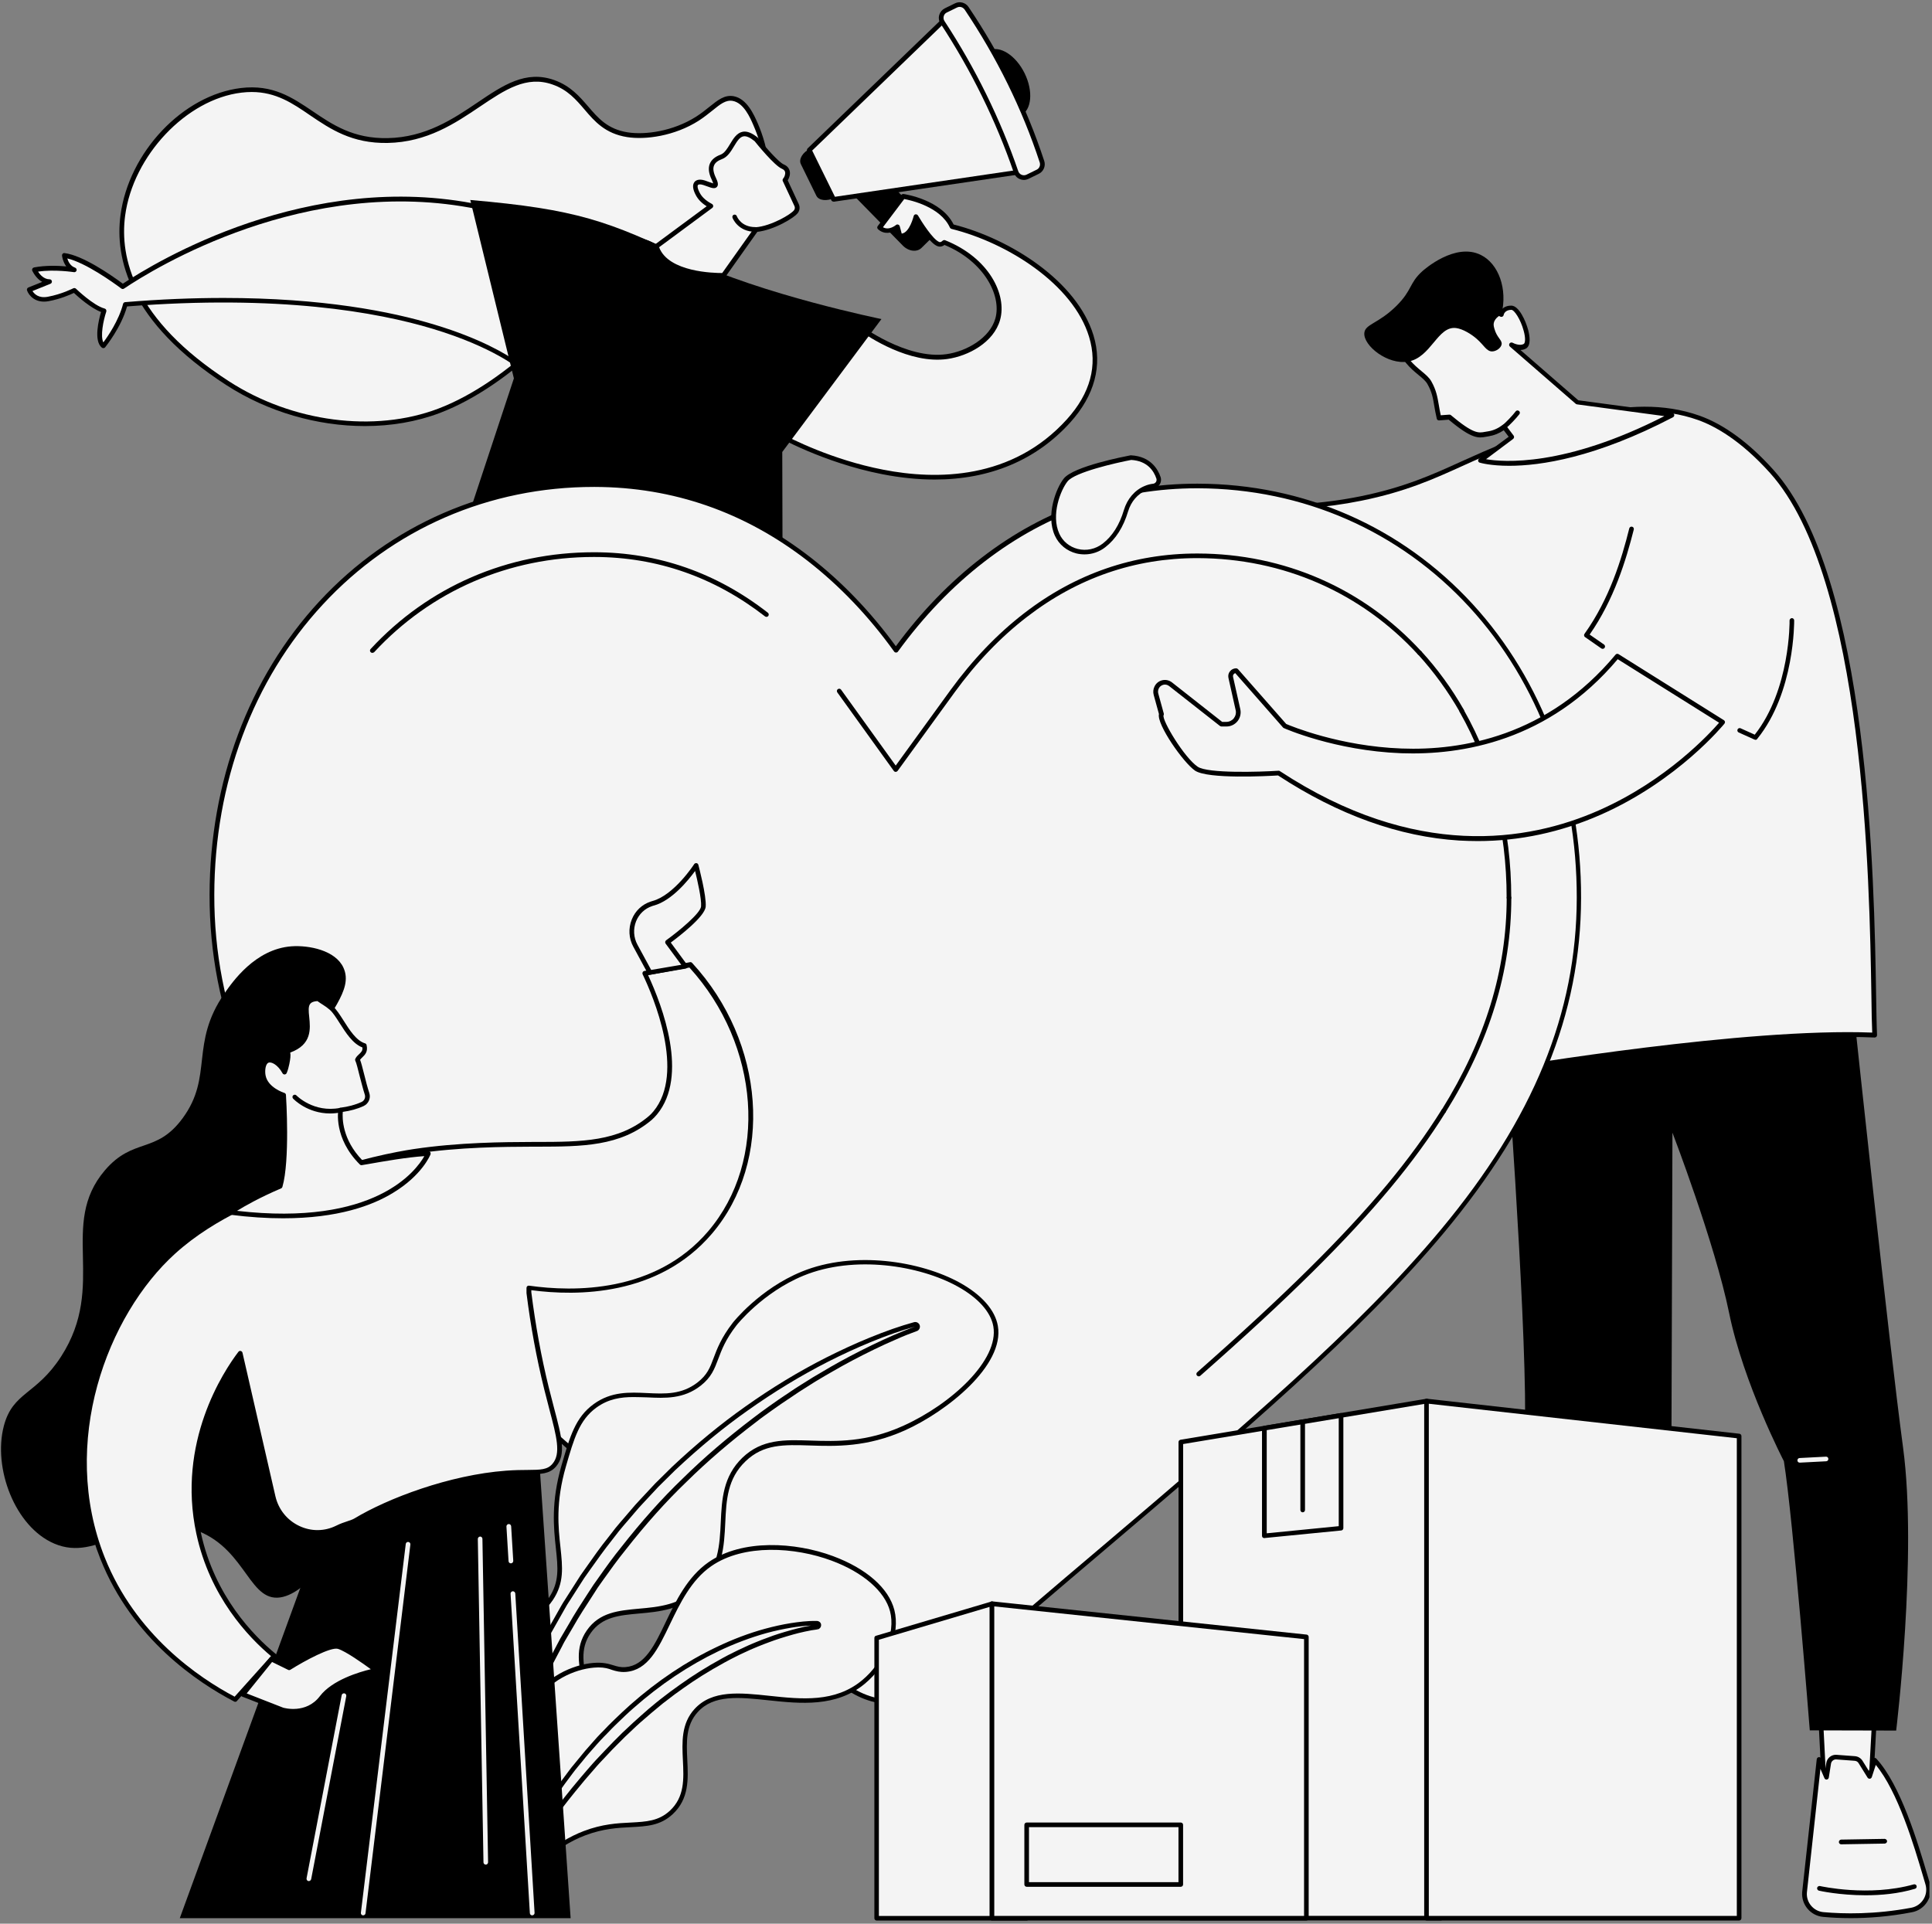 <svg xmlns="http://www.w3.org/2000/svg" width="482" height="480" viewBox="0 0 482 480" fill="none"><rect x="0" y="0" width="482" height="480" fill="#808080" stroke="none"/><g clip-path="url(#clip0_6630_3756)"><path d="M164.276 61.828C162.497 61.095 161.215 60.049 158.992 60.18C153.892 60.468 150.466 66.666 149.472 68.393C144.005 77.73 126.926 95.934 109.533 102.525C92.035 109.169 71.503 105.115 56.83 95.646C51.05 91.906 27.615 76.788 30.649 53.772C32.715 38.131 46.316 24.217 60.204 22.543C75.583 20.686 79.245 35.359 96.717 35.045C116.412 34.679 124.677 15.768 138.094 20.529C146.621 23.537 146.856 32.089 156.56 33.633C161.32 34.391 168.382 33.24 174.005 29.631C178.086 27.041 179.969 24.086 182.924 24.609C185.958 25.158 187.58 28.924 188.495 31.017C189.489 33.319 194.825 45.559 187.109 55.106C181.172 62.456 170.579 64.443 164.276 61.828Z" fill="#F4F4F4"></path><path d="M91.03 106.313C79.208 106.313 66.863 102.809 56.505 96.113C32.103 80.368 28.65 64.361 30.062 53.689C32.155 37.944 45.625 23.715 60.115 21.963C68.04 21.021 72.879 24.291 78.031 27.769C83.001 31.143 88.179 34.622 96.68 34.465C106.2 34.282 113.053 29.679 119.095 25.599C125.555 21.231 131.152 17.464 138.267 19.975C142.295 21.414 144.544 24.029 146.715 26.54C149.226 29.47 151.58 32.242 156.628 33.027C160.969 33.707 167.927 32.765 173.681 29.103C174.989 28.266 176.087 27.377 177.029 26.619C179.121 24.945 180.769 23.611 183.018 24.003C186.34 24.605 188.092 28.606 189.034 30.751C191.44 36.296 194.474 46.889 187.569 55.442C181.344 63.131 170.516 65.014 164.056 62.32C163.585 62.137 163.166 61.902 162.748 61.719C161.571 61.144 160.551 60.62 159.034 60.725C154.431 60.986 151.161 66.584 150.089 68.441L149.958 68.65C144.936 77.229 127.961 96.113 109.731 103.044C103.925 105.241 97.569 106.313 91.03 106.313ZM62.783 22.957C61.972 22.957 61.135 23.009 60.246 23.114C46.488 24.762 33.201 38.833 31.213 53.846C29.853 64.177 33.227 79.714 57.133 95.145C72.905 105.346 93.384 108.014 109.313 101.972C127.281 95.145 143.995 76.523 148.964 68.075L149.095 67.865C150.246 65.904 153.75 59.888 158.955 59.574C160.76 59.469 162.016 60.097 163.245 60.699C163.637 60.908 164.056 61.091 164.5 61.274C170.594 63.811 180.952 61.771 186.654 54.735C193.193 46.654 190.289 36.558 187.962 31.248C187.125 29.286 185.529 25.677 182.809 25.18C181.083 24.866 179.696 25.991 177.761 27.56C176.767 28.345 175.642 29.26 174.308 30.123C168.319 33.942 161.022 34.936 156.444 34.204C150.978 33.34 148.336 30.28 145.825 27.325C143.759 24.919 141.641 22.408 137.874 21.1C131.335 18.772 125.974 22.408 119.749 26.593C113.576 30.751 106.566 35.485 96.68 35.668C87.813 35.825 82.478 32.242 77.351 28.763C73.009 25.782 68.851 22.957 62.783 22.957Z" fill="black"></path><path d="M205.769 41.392L225.228 61.27C226.667 62.735 228.759 62.997 229.91 61.846L231.819 59.963C232.97 58.838 232.761 56.719 231.348 55.281L211.889 35.403L205.769 41.392Z" fill="black"></path><path d="M255.622 18.278C257.819 22.75 257.401 27.485 254.655 28.818C251.908 30.152 247.907 27.615 245.709 23.143C243.512 18.67 243.957 13.936 246.677 12.602C249.424 11.242 253.425 13.805 255.622 18.278Z" fill="black"></path><path d="M199.798 40.949L203.669 48.848C204.271 50.051 206.311 50.287 208.22 49.345L202.178 37.052C200.269 37.968 199.197 39.72 199.798 40.949Z" fill="black"></path><path d="M244.394 14.901C242.459 21.492 238.954 27.612 233.984 32.686C226.426 40.402 216.303 44.796 205.789 45.319L207.96 49.74L254.359 42.913L257.419 41.396L244.394 14.901Z" fill="#F4F4F4"></path><path d="M238.727 3.382L235.667 4.873L201.927 37.436L207.942 49.729L254.342 42.903L257.402 41.412L238.727 3.382Z" fill="#F4F4F4"></path><path d="M207.935 50.304C207.725 50.304 207.516 50.174 207.412 49.991L201.37 37.698C201.265 37.462 201.317 37.201 201.501 37.018L235.241 4.481C235.293 4.428 235.345 4.402 235.398 4.376L238.458 2.859C238.589 2.781 238.745 2.781 238.902 2.833C239.059 2.885 239.164 2.99 239.242 3.121L257.917 41.15C258.048 41.438 257.943 41.778 257.656 41.935L254.596 43.452C254.543 43.478 254.491 43.504 254.412 43.504L208.013 50.331C208.013 50.304 207.987 50.304 207.935 50.304ZM202.625 37.567L208.301 49.101L254.177 42.353L256.636 41.15L238.458 4.167L235.999 5.37L202.625 37.567Z" fill="black"></path><path d="M258.903 42.827L256.34 44.082C255.242 44.631 253.908 44.082 253.515 42.905C249.017 29.854 242.923 17.404 235.155 5.556C234.474 4.536 234.867 3.149 235.965 2.6L238.529 1.345C239.444 0.9 240.569 1.188 241.118 2.025C249.252 14.082 255.529 26.872 259.95 40.342C260.264 41.336 259.819 42.382 258.903 42.827Z" fill="#F4F4F4"></path><path d="M255.426 44.898C255.086 44.898 254.746 44.82 254.432 44.689C253.726 44.401 253.203 43.826 252.941 43.12C248.469 30.12 242.322 17.592 234.659 5.901C234.24 5.273 234.11 4.488 234.319 3.756C234.528 3.024 235.025 2.422 235.705 2.082L238.268 0.827C239.445 0.251 240.884 0.644 241.616 1.716C249.75 13.774 256.106 26.72 260.526 40.19C260.919 41.42 260.343 42.78 259.192 43.355L256.629 44.611C256.237 44.794 255.818 44.898 255.426 44.898ZM239.419 1.716C239.21 1.716 238.974 1.768 238.765 1.873L236.202 3.128C235.81 3.311 235.548 3.651 235.444 4.044C235.339 4.462 235.391 4.881 235.627 5.247C243.342 17.017 249.541 29.624 254.04 42.727C254.171 43.12 254.485 43.46 254.877 43.617C255.269 43.773 255.688 43.773 256.08 43.59L258.643 42.335C259.297 42.021 259.611 41.263 259.402 40.556C255.034 27.217 248.704 14.375 240.648 2.37C240.335 1.951 239.89 1.716 239.419 1.716Z" fill="black"></path><path d="M237.523 56.543C234.672 50.345 225.334 49.011 225.334 49.011L219.449 56.779C221.489 58.636 223.896 56.543 223.896 56.543L224.523 58.819C227.348 59.133 228.499 54.006 228.499 54.006C228.499 54.006 231.978 59.97 234.018 60.859C234.567 61.094 235.09 60.885 235.535 60.467C245.631 64.495 250.705 73.257 248.9 79.665C247.383 85.053 241.132 88.296 236.241 88.976C225.857 90.441 214.166 81.522 214.166 81.522L193.922 108.278C193.922 108.278 239.824 134.669 266.633 105.035C285.387 84.242 260.147 62.141 237.523 56.543Z" fill="#F4F4F4"></path><path d="M233.176 119.653C229.017 119.653 224.649 119.208 220.098 118.319C205.347 115.442 193.734 108.825 193.629 108.773C193.472 108.694 193.394 108.537 193.341 108.38C193.315 108.223 193.341 108.04 193.446 107.909L213.664 81.153C213.769 81.022 213.899 80.943 214.056 80.917C214.213 80.891 214.37 80.943 214.475 81.022C214.579 81.1 226.114 89.784 236.131 88.371C241.127 87.665 246.933 84.37 248.32 79.479C249.941 73.777 245.521 65.198 235.634 61.118C234.902 61.667 234.222 61.589 233.777 61.379C232.13 60.673 229.828 57.247 228.651 55.416C228.049 57.064 226.742 59.653 224.414 59.392C224.178 59.365 223.969 59.208 223.917 58.973L223.525 57.482C222.374 58.136 220.569 58.581 219.052 57.194C218.817 56.985 218.79 56.645 218.974 56.41L224.858 48.642C224.989 48.485 225.199 48.38 225.408 48.406C225.8 48.459 234.85 49.819 237.91 56.017C252.217 59.653 268.721 70.246 272.801 83.663C275.103 91.17 273.089 98.677 267.021 105.398C258.494 114.84 246.933 119.653 233.176 119.653ZM194.754 108.092C197.265 109.453 207.622 114.736 220.334 117.194C233.699 119.81 252.505 119.732 266.158 104.64C272.016 98.153 273.9 91.222 271.702 84.03C267.727 70.952 251.406 60.595 237.387 57.116C237.204 57.064 237.073 56.959 236.995 56.802C234.614 51.597 227.239 49.976 225.591 49.662L220.281 56.697C221.798 57.587 223.446 56.201 223.525 56.148C223.682 56.017 223.891 55.965 224.074 56.044C224.257 56.096 224.414 56.253 224.466 56.436L224.963 58.293C226.951 58.032 227.919 53.977 227.945 53.925C227.997 53.69 228.18 53.507 228.416 53.48C228.651 53.454 228.886 53.559 229.017 53.768C229.959 55.39 232.731 59.705 234.274 60.359C234.405 60.412 234.667 60.542 235.164 60.072C235.321 59.915 235.582 59.862 235.791 59.941C246.672 64.282 251.301 73.463 249.497 79.845C247.901 85.468 241.572 88.842 236.341 89.575C226.899 90.909 216.62 84.03 214.292 82.356L194.754 108.092Z" fill="black"></path><path d="M129.864 91.626L119.69 51.687C76.638 42.715 38.661 66.15 30.631 71.538C27.963 69.55 20.64 64.372 16.037 63.77C16.037 63.77 16.377 66.621 18.547 67.353C18.547 67.353 13.055 66.464 8.582 67.353C8.582 67.353 9.89 70.309 12.375 70.283L7.301 72.323C7.301 72.323 8.295 75.305 12.009 74.625C15.697 73.945 18.547 72.428 18.547 72.428C18.547 72.428 22.994 76.743 25.923 77.502C25.923 77.502 23.569 84.59 25.766 86.316C25.766 86.316 29.899 81.268 31.233 75.932C105.226 69.969 129.864 91.626 129.864 91.626Z" fill="#F4F4F4"></path><path d="M129.855 92.208C129.724 92.208 129.593 92.156 129.463 92.051C129.41 91.999 123.159 86.637 108.015 82.06C94.075 77.849 69.515 73.481 31.695 76.463C30.23 81.72 26.385 86.454 26.228 86.663C26.019 86.898 25.679 86.951 25.417 86.742C23.299 85.068 24.659 79.706 25.208 77.849C22.645 76.881 19.428 74.03 18.434 73.089C17.518 73.533 15.086 74.606 12.104 75.155C8.783 75.756 7.161 73.664 6.742 72.461C6.638 72.173 6.795 71.859 7.082 71.728L10.535 70.342C8.913 69.453 8.103 67.648 8.05 67.544C7.972 67.387 7.998 67.204 8.076 67.047C8.155 66.89 8.312 66.785 8.469 66.733C11.293 66.184 14.458 66.288 16.524 66.471C15.661 65.294 15.478 63.882 15.478 63.777C15.452 63.594 15.531 63.411 15.635 63.306C15.766 63.176 15.949 63.123 16.106 63.15C20.631 63.725 27.536 68.485 30.648 70.787C38.756 65.399 76.917 42.147 119.785 51.092C119.994 51.144 120.178 51.301 120.23 51.511L130.404 91.45C130.457 91.685 130.352 91.946 130.143 92.077C130.064 92.182 129.96 92.208 129.855 92.208ZM55.757 74.344C80.474 74.344 97.606 77.718 108.434 81.014C119.942 84.492 126.272 88.363 128.861 90.168L119.184 52.191C76.289 43.429 38.155 67.151 30.936 72.016C30.727 72.147 30.465 72.147 30.256 71.99C28.19 70.447 21.363 65.556 16.786 64.484C17.021 65.268 17.571 66.393 18.722 66.785C19.009 66.89 19.166 67.177 19.114 67.465C19.035 67.753 18.748 67.962 18.46 67.91C18.408 67.91 13.648 67.151 9.489 67.779C9.986 68.538 10.98 69.688 12.366 69.688C12.654 69.688 12.889 69.871 12.941 70.159C12.994 70.447 12.837 70.708 12.575 70.813L8.103 72.618C8.547 73.324 9.62 74.475 11.895 74.056C15.452 73.402 18.251 71.938 18.277 71.938C18.486 71.833 18.774 71.859 18.957 72.042C19.009 72.095 23.325 76.253 26.097 76.986C26.254 77.038 26.385 77.117 26.463 77.273C26.542 77.404 26.568 77.587 26.516 77.744C25.757 80.046 24.999 83.865 25.784 85.434C26.856 83.995 29.654 79.967 30.701 75.835C30.753 75.6 30.962 75.416 31.224 75.39C40.09 74.658 48.277 74.344 55.757 74.344Z" fill="black"></path><path d="M117.324 49.899L128.205 94.415L106.731 159.358L195.293 163.779L195.162 112.776L219.905 79.611C219.905 79.611 190.036 73.517 171.675 64.677C151.745 55.104 143.846 52.201 117.324 49.899Z" fill="black"></path><path d="M198.726 51.151L195.823 44.926C196.477 44.167 197.105 42.336 195.3 41.552C193.495 40.793 188.709 34.778 188.709 34.778C183.295 30.279 183.242 37.916 179.973 39.119C177.698 39.956 176.678 41.578 178.09 44.481C179.502 47.384 177.541 46.129 175.684 45.553C173.827 44.978 172.754 45.841 174.167 48.483C174.899 49.843 176.259 50.785 177.384 51.386L163.757 61.456C166.111 69.172 180.496 68.675 180.496 68.675L188.604 57.219C192.449 56.957 197.811 53.871 198.622 52.642C198.909 52.223 198.936 51.648 198.726 51.151Z" fill="#F4F4F4"></path><path d="M179.89 69.302C177.066 69.302 165.374 68.858 163.177 61.639C163.099 61.403 163.177 61.142 163.387 61.011L176.307 51.464C175.078 50.706 174.189 49.79 173.639 48.77C172.802 47.253 172.698 46.102 173.273 45.396C173.561 45.056 174.267 44.533 175.836 45.03C176.176 45.135 176.543 45.266 176.856 45.396C177.197 45.527 177.641 45.684 177.929 45.763C177.877 45.579 177.772 45.292 177.537 44.769C176.804 43.252 176.647 41.918 177.092 40.845C177.51 39.852 178.4 39.093 179.76 38.596C180.754 38.23 181.46 37.053 182.14 35.928C182.977 34.542 183.84 33.13 185.331 32.868C186.403 32.685 187.632 33.182 189.071 34.359C189.097 34.385 189.123 34.411 189.149 34.437C191.033 36.791 194.302 40.505 195.531 41.028C196.551 41.447 196.891 42.153 197.022 42.676C197.205 43.513 196.918 44.376 196.525 45.004L199.272 50.915C199.585 51.595 199.533 52.38 199.141 53.008C198.278 54.368 192.968 57.428 188.94 57.846L180.989 69.067C180.884 69.224 180.727 69.302 180.544 69.302C180.44 69.276 180.231 69.302 179.89 69.302ZM164.433 61.691C166.787 67.942 178.217 68.125 180.178 68.125L188.129 56.931C188.234 56.8 188.391 56.695 188.574 56.695C192.288 56.434 197.467 53.452 198.147 52.38C198.33 52.092 198.356 51.726 198.199 51.412L195.296 45.187C195.191 44.978 195.244 44.742 195.374 44.559C195.714 44.193 195.976 43.487 195.871 42.938C195.793 42.572 195.531 42.31 195.061 42.101C193.204 41.316 188.914 36.033 188.26 35.222C187.135 34.307 186.194 33.888 185.488 34.019C184.52 34.176 183.84 35.327 183.108 36.53C182.323 37.837 181.486 39.198 180.126 39.694C179.08 40.087 178.4 40.61 178.138 41.29C177.824 42.048 177.981 43.042 178.557 44.272C179.08 45.344 179.315 46.155 178.844 46.652C178.321 47.201 177.484 46.887 176.412 46.495C176.098 46.39 175.758 46.26 175.444 46.155C174.686 45.919 174.241 45.998 174.136 46.155C173.953 46.364 173.979 47.044 174.633 48.221C175.313 49.477 176.621 50.366 177.615 50.889C177.798 50.994 177.903 51.151 177.929 51.36C177.955 51.569 177.85 51.752 177.693 51.883L164.433 61.691Z" fill="black"></path><path d="M188.471 57.844C184.051 57.844 182.743 54.365 182.743 54.313C182.639 53.999 182.796 53.685 183.083 53.58C183.397 53.476 183.711 53.633 183.816 53.92C183.868 54.051 184.862 56.667 188.445 56.667C188.498 56.667 188.524 56.667 188.576 56.667C188.89 56.667 189.151 56.928 189.151 57.242C189.151 57.556 188.89 57.818 188.576 57.844C188.55 57.844 188.498 57.844 188.471 57.844Z" fill="black"></path><path d="M467.639 428.667L466.724 445.878L455.215 447.813L454.195 427.517L467.639 428.667Z" fill="#F4F4F4"></path><path d="M455.2 448.392C455.069 448.392 454.938 448.339 454.834 448.261C454.703 448.156 454.625 447.999 454.625 447.843L453.604 427.546C453.604 427.389 453.657 427.206 453.788 427.101C453.918 426.997 454.075 426.918 454.232 426.945L467.702 428.095C468.016 428.122 468.251 428.383 468.225 428.697L467.284 445.907C467.258 446.169 467.074 446.404 466.813 446.456L455.305 448.392C455.252 448.392 455.226 448.392 455.2 448.392ZM454.781 428.174L455.749 447.162L466.159 445.41L467.048 429.22L454.781 428.174Z" fill="black"></path><path d="M454.9 477.716C459.765 478.16 467.69 478.343 476.923 476.591C479.957 476.015 481.814 472.955 480.924 470.026C478.466 461.813 474.15 446.225 467.716 439.241L466.408 443.269L464.133 439.634C463.819 439.137 463.296 438.823 462.72 438.771L458.143 438.43C457.176 438.352 456.339 439.032 456.182 439.974L455.632 443.452L453.828 439.032L450.218 472.145C449.983 474.969 452.075 477.454 454.9 477.716Z" fill="#F4F4F4"></path><path d="M461.747 478.608C459.079 478.608 456.725 478.477 454.816 478.294C451.703 478.006 449.349 475.234 449.611 472.095L453.246 438.957C453.272 438.695 453.482 438.486 453.743 438.434C454.005 438.407 454.266 438.538 454.371 438.8L455.391 441.311L455.626 439.898C455.809 438.669 456.934 437.754 458.19 437.858L462.767 438.198C463.525 438.251 464.231 438.669 464.65 439.323L466.245 441.886L467.161 439.035C467.213 438.826 467.396 438.695 467.579 438.643C467.789 438.591 467.998 438.669 468.129 438.826C474.197 445.443 478.408 459.619 480.918 468.067L481.442 469.846C481.912 471.415 481.703 473.089 480.84 474.476C480.003 475.862 478.591 476.856 476.969 477.143C471.32 478.242 466.088 478.608 461.747 478.608ZM454.162 441.363L450.788 472.2C450.578 474.685 452.435 476.908 454.946 477.117C459.916 477.562 467.736 477.719 476.812 476.019C478.094 475.783 479.218 474.999 479.898 473.874C480.578 472.775 480.735 471.415 480.369 470.186L479.846 468.407C477.466 460.352 473.517 447.091 467.972 440.369L466.978 443.429C466.899 443.639 466.716 443.795 466.507 443.822C466.272 443.848 466.062 443.743 465.932 443.56L463.682 439.925C463.473 439.584 463.107 439.375 462.714 439.349L458.137 439.009C457.483 438.957 456.908 439.428 456.803 440.055L456.254 443.534C456.202 443.795 456.019 443.979 455.757 444.031C455.496 444.057 455.26 443.926 455.156 443.665L454.162 441.363Z" fill="black"></path><path d="M465.427 472.902C458.862 472.902 453.866 471.778 453.787 471.752C453.474 471.673 453.291 471.359 453.343 471.045C453.421 470.732 453.735 470.548 454.049 470.601C454.18 470.627 466.237 473.347 477.458 470.182C477.772 470.104 478.086 470.287 478.164 470.575C478.243 470.888 478.06 471.202 477.772 471.281C473.561 472.536 469.219 472.902 465.427 472.902Z" fill="black"></path><path d="M459.339 460.189C459.025 460.189 458.764 459.928 458.764 459.614C458.764 459.3 459.025 459.038 459.339 459.012L470.194 458.829C470.507 458.855 470.769 459.091 470.795 459.405C470.795 459.718 470.534 459.98 470.22 460.006L459.339 460.189Z" fill="black"></path><path d="M412.961 422.294L412.49 447.377L398.575 448.057L396.666 423.131L412.961 422.294Z" fill="#F4F4F4"></path><path d="M398.587 448.662C398.273 448.662 398.038 448.427 398.012 448.113L396.103 423.161C396.103 423.004 396.155 422.847 396.233 422.742C396.338 422.638 396.495 422.559 396.652 422.533L412.973 421.722C413.13 421.696 413.287 421.775 413.417 421.879C413.522 421.984 413.6 422.141 413.6 422.298L413.13 447.354C413.13 447.668 412.894 447.904 412.58 447.93L398.666 448.636C398.587 448.662 398.587 448.662 398.587 448.662ZM397.306 423.684L399.137 447.459L411.953 446.805L412.397 422.899L397.306 423.684Z" fill="black"></path><path d="M416.828 461.289C416.985 463.643 415.468 465.814 413.193 466.468C405.268 468.744 387.456 473.792 382.356 474.812C375.739 476.146 367.421 474.498 363.707 470.784C359.993 467.044 370.952 457.157 376.183 453.495C383.977 448.055 391.222 437.698 394.44 437.096C397.657 436.494 404.195 445.596 404.195 445.596L413.899 440.941C413.899 440.915 416.044 449.31 416.828 461.289Z" fill="black"></path><path d="M377.545 475.837C371.869 475.837 366.194 474.085 363.29 471.182C362.584 470.475 362.296 469.586 362.375 468.488C362.819 463.597 371.634 455.933 375.845 453.004C379.69 450.31 383.351 446.491 386.568 443.091C389.89 439.612 392.532 436.84 394.31 436.5C397.501 435.898 402.942 442.908 404.354 444.843L413.613 440.397C413.77 440.319 413.953 440.319 414.11 440.397C414.267 440.475 414.398 440.606 414.424 440.789C414.45 440.868 416.595 449.368 417.379 461.269C417.562 463.884 415.836 466.317 413.325 467.023C405.766 469.194 387.588 474.346 382.436 475.393C380.893 475.706 379.219 475.837 377.545 475.837ZM394.781 437.625C394.703 437.625 394.624 437.625 394.546 437.651C393.107 437.912 390.335 440.815 387.405 443.902C384.136 447.328 380.422 451.225 376.499 453.972C372.157 457.006 363.892 464.407 363.526 468.618C363.473 469.351 363.656 469.926 364.101 470.397C367.606 473.902 375.583 475.602 382.227 474.268C387.327 473.248 405.479 468.095 413.038 465.924C415.025 465.349 416.385 463.44 416.255 461.347C415.601 451.487 414.031 444.006 413.508 441.757L404.459 446.099C404.197 446.23 403.909 446.151 403.726 445.916C401.372 442.62 396.978 437.625 394.781 437.625Z" fill="black"></path><path d="M376.995 471.276C372.706 471.276 368.965 470.466 366.35 468.347C366.088 468.138 366.062 467.772 366.271 467.536C366.481 467.301 366.847 467.249 367.082 467.458C377.963 476.351 412.566 460.291 412.906 460.134C413.194 460.004 413.534 460.134 413.691 460.422C413.821 460.71 413.691 461.05 413.403 461.207C412.278 461.677 391.59 471.276 376.995 471.276Z" fill="black"></path><path d="M393.484 455.299C393.353 455.299 393.223 455.247 393.118 455.168L385.716 449.126C385.454 448.917 385.428 448.551 385.638 448.316C385.847 448.08 386.213 448.028 386.448 448.237L393.85 454.279C394.112 454.488 394.138 454.854 393.929 455.09C393.798 455.247 393.641 455.299 393.484 455.299Z" fill="black"></path><path d="M462.912 256.517C462.912 256.517 471.177 334.381 474.787 361.242C478.396 388.077 473.061 431.809 473.061 431.809L451.509 431.756C451.509 431.756 447.376 379.132 445.048 364.59C445.048 364.59 434.979 345.209 431.395 327.659C427.812 310.109 417.245 282.619 417.245 282.619C417.245 282.619 416.827 422.445 416.67 433.456C416.67 433.456 399.852 435.052 393.627 431.547C393.627 431.547 380.367 381.225 380.497 353.5C380.628 325.749 375.476 257.092 375.476 257.092L462.912 256.517Z" fill="black"></path><path d="M448.999 364.955C448.685 364.955 448.424 364.719 448.424 364.405C448.398 364.091 448.659 363.804 448.973 363.804L455.538 363.464C455.878 363.438 456.139 363.699 456.139 364.013C456.166 364.327 455.904 364.615 455.59 364.615L449.025 364.955C449.025 364.955 449.025 364.955 448.999 364.955Z" fill="#F4F4F4"></path><path d="M404.219 407.879C403.905 407.879 403.67 407.643 403.644 407.33C402.781 394.801 387.166 371.942 387.009 371.732C386.826 371.471 386.904 371.105 387.166 370.922C387.427 370.738 387.794 370.817 387.977 371.078C388.631 372.02 403.931 394.409 404.821 407.251C404.847 407.565 404.611 407.853 404.271 407.879C404.245 407.879 404.245 407.879 404.219 407.879Z" fill="#F4F4F4"></path><path d="M325.254 126.269L331.74 168.798L354.914 171.178C354.914 171.178 370.79 191.893 371.915 267.56C371.915 267.56 434.112 256.758 467.721 258.222C466.858 242.451 469.395 148.03 442.037 117.56C433.275 107.804 426.03 104.979 423.833 104.194C406.073 97.891 386.091 106.418 370.162 113.244C360.982 117.167 353.371 121.535 339.535 124.334C333.597 125.563 328.628 126.06 325.254 126.269Z" fill="#F4F4F4"></path><path d="M371.909 268.163C371.778 268.163 371.647 268.111 371.543 268.033C371.412 267.928 371.334 267.771 371.334 267.588C370.287 196.76 356.164 174.031 354.594 171.729L331.682 169.375C331.421 169.349 331.211 169.14 331.159 168.878L324.673 126.376C324.647 126.219 324.699 126.062 324.803 125.932C324.908 125.801 325.065 125.722 325.222 125.722C329.956 125.408 334.742 124.781 339.398 123.839C350.252 121.642 357.393 118.425 364.272 115.286C366.102 114.449 367.986 113.612 369.895 112.775C385.98 105.897 406.015 97.344 424.01 103.726C430.078 105.871 436.46 110.552 442.45 117.248C466.382 143.874 467.585 219.776 468.055 248.338C468.134 252.732 468.186 256.21 468.291 258.251C468.291 258.408 468.239 258.564 468.134 258.695C468.029 258.8 467.872 258.878 467.689 258.878C434.525 257.414 372.641 268.085 372.014 268.19C371.961 268.163 371.935 268.163 371.909 268.163ZM332.232 168.277L354.96 170.605C355.117 170.631 355.274 170.709 355.353 170.84C356.007 171.677 371.281 192.444 372.458 266.908C379.232 265.757 435.545 256.42 467.088 257.649C466.983 255.53 466.931 252.313 466.879 248.338C466.408 219.881 465.205 144.319 441.586 118.007C434.158 109.741 427.724 106.263 423.618 104.798C406.068 98.573 386.268 107.021 370.366 113.822C368.456 114.633 366.573 115.496 364.769 116.306C357.811 119.471 350.645 122.714 339.633 124.938C335.135 125.853 330.531 126.481 325.928 126.795L332.232 168.277Z" fill="black"></path><path d="M399.832 161.892C399.728 161.892 399.597 161.866 399.492 161.788L395.438 158.963C395.307 158.884 395.229 158.727 395.203 158.597C395.177 158.44 395.203 158.283 395.307 158.152C401.532 149.442 404.566 139.53 406.476 131.84C406.554 131.526 406.868 131.343 407.182 131.421C407.496 131.5 407.679 131.814 407.6 132.128C405.665 139.765 402.683 149.599 396.589 158.335L400.172 160.82C400.434 161.003 400.512 161.369 400.329 161.631C400.198 161.814 400.041 161.892 399.832 161.892Z" fill="black"></path><path d="M437.963 184.597C437.884 184.597 437.806 184.57 437.727 184.544L433.778 182.766C433.49 182.635 433.359 182.295 433.49 182.007C433.621 181.72 433.961 181.589 434.249 181.72L437.78 183.315C446.646 172.068 446.489 155.015 446.463 154.832C446.463 154.518 446.725 154.257 447.039 154.23C447.352 154.23 447.614 154.492 447.614 154.806C447.614 154.989 447.797 172.801 438.381 184.387C438.303 184.544 438.146 184.597 437.963 184.597Z" fill="black"></path><path d="M393.513 100.324L377.087 86.044C377.087 86.044 379.023 87.142 380.409 86.358C382.423 85.233 379.232 76.706 377.035 76.732C374.864 76.758 374.55 78.511 374.55 78.511L363.983 72.992L348.552 85.311C350.696 91.719 355.117 92.975 356.581 95.486C358.334 98.572 358.072 100.586 358.988 104.274L361.603 104.065C368.194 109.609 369.162 108.511 371.359 108.223C372.353 108.066 373.739 107.648 375.256 106.523L377.166 109.06L369.319 114.867C369.319 114.867 385.849 119.941 417.105 103.489L393.513 100.324Z" fill="#F4F4F4"></path><path d="M376.547 116.224C371.918 116.224 369.433 115.518 369.172 115.44C368.962 115.387 368.805 115.204 368.779 114.995C368.753 114.786 368.832 114.55 369.015 114.419L376.39 108.979L375.161 107.358C373.984 108.142 372.755 108.639 371.473 108.848C371.212 108.875 370.976 108.927 370.741 108.979C368.884 109.319 367.288 109.633 361.43 104.716L359.049 104.899C358.762 104.925 358.5 104.742 358.448 104.454C358.16 103.225 357.977 102.179 357.82 101.263C357.506 99.328 357.245 97.811 356.12 95.823C355.675 95.038 354.838 94.332 353.871 93.548C351.909 91.926 349.503 89.886 348.038 85.544C347.96 85.309 348.038 85.047 348.221 84.916L363.653 72.597C363.836 72.467 364.071 72.44 364.281 72.545L374.246 77.776C374.638 77.044 375.475 76.259 377.018 76.259C377.018 76.259 377.018 76.259 377.044 76.259C378.927 76.259 380.627 79.999 381.255 82.353C381.621 83.766 382.04 86.224 380.68 86.983C380.235 87.218 379.764 87.323 379.32 87.323L393.757 99.877L417.192 103.016C417.454 103.042 417.637 103.251 417.689 103.487C417.742 103.748 417.611 103.984 417.376 104.114C397.995 114.236 384.289 116.224 376.547 116.224ZM370.741 114.576C374.978 115.309 390.253 116.59 415.231 103.827L393.444 100.897C393.339 100.871 393.234 100.845 393.13 100.766L376.704 86.486C376.469 86.303 376.443 85.963 376.6 85.701C376.783 85.466 377.097 85.387 377.358 85.518C377.829 85.779 379.215 86.329 380.131 85.832C380.523 85.623 380.654 84.419 380.131 82.536C379.372 79.712 377.803 77.305 377.044 77.305C375.37 77.331 375.135 78.535 375.135 78.587C375.109 78.77 374.978 78.927 374.821 79.005C374.664 79.084 374.455 79.084 374.298 79.005L364.071 73.644L349.241 85.466C350.601 89.232 352.798 91.063 354.577 92.554C355.623 93.417 356.539 94.175 357.088 95.143C358.317 97.314 358.605 99.014 358.945 100.976C359.076 101.787 359.233 102.65 359.442 103.617L361.56 103.46C361.717 103.46 361.874 103.487 361.979 103.591C367.576 108.299 368.858 108.064 370.505 107.75C370.767 107.698 371.029 107.645 371.29 107.619C372.519 107.436 373.749 106.887 374.9 106.024C375.03 105.919 375.187 105.893 375.318 105.919C375.475 105.945 375.606 106.024 375.71 106.154L377.62 108.691C377.724 108.822 377.75 108.979 377.724 109.136C377.698 109.293 377.62 109.424 377.489 109.528L370.741 114.576Z" fill="black"></path><path d="M375.26 107.093C375.077 107.093 374.92 107.014 374.789 106.857C374.58 106.596 374.632 106.23 374.894 106.047C375.652 105.471 377.431 103.588 378.137 102.646C378.32 102.385 378.686 102.332 378.948 102.542C379.21 102.725 379.262 103.091 379.053 103.353C378.346 104.294 376.489 106.256 375.574 106.962C375.495 107.067 375.391 107.093 375.26 107.093Z" fill="black"></path><path d="M374.584 78.505C374.584 78.505 372.936 79.185 372.674 80.623C372.622 80.885 372.596 81.251 372.805 81.957C373.433 84.285 374.767 84.808 374.636 85.881C374.505 86.796 373.328 87.659 372.282 87.685C370.87 87.712 370.268 86.168 368.411 84.547C367.103 83.396 364.959 82.062 363.259 81.853C358.655 81.277 357.06 89.202 351.306 90.222C346.258 91.112 340.137 86.299 340.373 83.108C340.556 80.833 343.825 80.833 348.376 76.334C352.352 72.385 351.541 70.684 354.784 67.729C355.177 67.363 363.049 60.353 369.51 63.649C373.825 65.82 376.179 72.018 374.584 78.505Z" fill="black"></path><path d="M80.094 150.48C97.775 131.36 122.021 120.846 148.359 120.924C168.054 120.977 186.049 127.228 201.899 139.547C209.902 145.772 217.147 153.357 223.503 162.223C229.911 153.383 237.182 145.824 245.212 139.625C261.114 127.385 279.135 121.186 298.83 121.238C325.168 121.29 349.362 131.909 366.991 151.107C384.384 170.096 393.957 195.963 393.904 224.028C393.852 252.903 383.05 279.294 359.903 307.097C339.214 331.97 309.502 357.21 275.081 386.452C263.338 396.443 249.998 407.742 236.188 419.799C232.527 422.99 227.845 424.743 223.006 424.717C218.141 424.717 213.486 422.938 209.85 419.747C196.066 407.637 182.78 396.26 171.062 386.216C136.773 356.844 107.165 331.473 86.555 306.495C63.538 278.588 52.84 252.145 52.893 223.269C52.945 195.231 62.596 169.364 80.094 150.48Z" fill="#F4F4F4"></path><path d="M223.027 425.288C223 425.288 223 425.288 222.974 425.288C217.979 425.288 213.166 423.458 209.426 420.162C195.773 408.157 182.591 396.884 170.978 386.919L170.664 386.631C136.348 357.233 106.714 331.862 86.078 306.858C62.983 278.819 52.233 252.272 52.285 223.266C52.338 195.071 62.067 169.098 79.644 150.084C97.403 130.886 121.701 120.345 148.118 120.345C148.197 120.345 148.275 120.345 148.327 120.345C168.153 120.398 186.279 126.701 202.233 139.098C210.054 145.193 217.194 152.621 223.497 161.252C229.827 152.647 236.993 145.245 244.84 139.203C260.769 126.91 278.868 120.685 298.615 120.685C298.694 120.685 298.746 120.685 298.824 120.685C325.32 120.738 349.67 131.409 367.403 150.738C384.901 169.831 394.526 195.855 394.448 224.051C394.396 253.057 383.541 279.578 360.315 307.486C339.574 332.411 309.836 357.651 275.415 386.893C263.672 396.858 250.359 408.183 236.523 420.241C232.809 423.484 228.022 425.288 223.027 425.288ZM80.507 150.868C63.114 169.648 53.515 195.358 53.462 223.266C53.41 251.984 64.055 278.323 86.993 306.125C107.551 331.051 137.133 356.396 171.422 385.768L171.762 386.056C183.401 396.021 196.558 407.294 210.237 419.325C213.768 422.438 218.319 424.164 223.027 424.164C223.053 424.164 223.053 424.164 223.079 424.164C227.787 424.164 232.312 422.464 235.843 419.377C249.679 407.32 262.992 395.995 274.762 386.03C309.156 356.814 338.842 331.601 359.531 306.753C382.573 279.055 393.323 252.769 393.375 224.051C393.428 196.169 383.933 170.406 366.619 151.522C349.121 132.455 325.058 121.915 298.903 121.836C298.824 121.836 298.772 121.836 298.694 121.836C279.208 121.836 261.37 127.983 245.625 140.119C237.673 146.239 230.402 153.798 224.02 162.586C223.916 162.743 223.733 162.821 223.55 162.821C223.367 162.821 223.184 162.743 223.079 162.586C216.749 153.772 209.504 146.187 201.579 140.014C185.834 127.773 167.944 121.548 148.38 121.496C148.301 121.496 148.223 121.496 148.17 121.496C122.041 121.496 98.031 131.906 80.507 150.868Z" fill="black"></path><path d="M299.065 343.429C298.908 343.429 298.751 343.351 298.62 343.22C298.411 342.985 298.437 342.618 298.673 342.409C320.46 323.211 335.081 308.747 346.066 295.565C351.297 289.262 355.874 282.985 359.667 276.89C359.824 276.629 360.19 276.524 360.477 276.707C360.739 276.864 360.844 277.23 360.661 277.518C356.842 283.638 352.239 289.968 346.955 296.324C335.944 309.558 321.297 324.048 299.431 343.298C299.327 343.377 299.196 343.429 299.065 343.429Z" fill="black"></path><path d="M360.177 277.807C360.072 277.807 359.968 277.781 359.863 277.728C359.602 277.571 359.497 277.205 359.68 276.918C370.561 259.446 375.87 242.131 375.896 224.006C375.896 223.692 376.158 223.43 376.472 223.43C376.786 223.43 377.047 223.692 377.047 224.006C377.021 242.367 371.659 259.864 360.648 277.545C360.543 277.702 360.36 277.807 360.177 277.807Z" fill="black"></path><path d="M376.454 224.555C376.14 224.555 375.878 224.293 375.878 223.98C375.904 207.162 371.85 191.155 364.161 177.659C364.004 177.371 364.108 177.031 364.37 176.874C364.658 176.717 364.998 176.822 365.155 177.083C372.949 190.762 377.055 206.979 377.029 223.98C377.055 224.293 376.794 224.555 376.454 224.555Z" fill="black"></path><path d="M364.696 177.946C364.487 177.946 364.304 177.841 364.199 177.658C361.217 172.453 357.713 167.614 353.763 163.299C353.554 163.063 353.554 162.697 353.789 162.488C354.025 162.279 354.391 162.279 354.6 162.514C358.628 166.908 362.185 171.799 365.193 177.082C365.35 177.37 365.245 177.71 364.984 177.867C364.879 177.919 364.775 177.946 364.696 177.946Z" fill="black"></path><path d="M223.464 192.593C223.281 192.593 223.098 192.514 222.993 192.357L208.896 172.767C208.712 172.505 208.765 172.139 209.026 171.956C209.288 171.773 209.654 171.825 209.837 172.087L223.464 191.023L237.169 172.139C242.636 164.633 248.808 158.172 255.53 152.994C268.346 143.107 282.862 138.111 298.66 138.111H298.817C320.395 138.164 340.195 146.821 354.58 162.514C354.789 162.75 354.789 163.116 354.554 163.325C354.318 163.534 353.952 163.534 353.743 163.299C339.567 147.841 320.081 139.314 298.817 139.262H298.66C283.124 139.262 268.869 144.179 256.236 153.909C249.593 159.009 243.499 165.391 238.111 172.819L223.935 192.357C223.83 192.488 223.647 192.593 223.464 192.593Z" fill="black"></path><path d="M92.885 162.906C92.754 162.906 92.597 162.854 92.493 162.749C92.257 162.54 92.231 162.174 92.467 161.938C106.878 146.35 126.652 137.797 148.151 137.797H148.334C164.184 137.823 178.753 142.897 191.569 152.888C191.83 153.098 191.856 153.438 191.673 153.699C191.464 153.961 191.098 153.987 190.863 153.804C178.23 143.996 163.923 139 148.334 138.974H148.151C126.992 138.974 107.506 147.422 93.33 162.749C93.199 162.827 93.042 162.906 92.885 162.906Z" fill="black"></path><path d="M116.499 476.486C120.71 476.695 124.607 466.312 125.627 463.592C127.536 458.544 126.961 457.419 128.164 453.993C131.773 443.792 140.326 444.289 145.112 436.26C151.677 425.274 140.745 415.78 146.839 407.097C152.828 398.544 165.017 405.475 174.485 396.582C184.842 386.879 175.976 373.33 185.548 364.15C194.86 355.205 206.708 364.751 225.461 356.329C236.656 351.307 249.916 340.061 248.321 330.88C246.229 318.901 218.792 310.165 200.222 317.75C189.655 322.066 183.221 330.357 183.221 330.357C177.414 337.838 179.271 341.499 174.38 345.318C166.194 351.7 156.987 344.559 148.46 350.758C144.066 353.949 142.706 358.631 140.64 365.745C135.514 383.531 143.046 390.566 137.423 398.936C131.015 408.43 117.885 404.35 114.694 412.746C112.052 419.677 120.762 423.208 120.71 434.481C120.657 447.977 108.103 452.162 109.751 465.135C110.431 470.549 113.439 476.355 116.499 476.486Z" fill="#F4F4F4"></path><path d="M116.627 477.091C116.575 477.091 116.522 477.091 116.47 477.091C112.965 476.934 109.853 470.814 109.147 465.217C108.257 458.285 111.37 453.682 114.404 449.236C117.202 445.103 120.106 440.814 120.132 434.484C120.158 429.018 118.065 425.461 116.235 422.322C114.351 419.079 112.704 416.306 114.142 412.566C115.842 408.12 120.079 406.969 124.604 405.766C129.155 404.536 133.837 403.255 136.95 398.652C139.591 394.728 139.199 391.171 138.676 386.28C138.127 381.18 137.446 374.824 140.088 365.644C142.181 358.425 143.541 353.665 148.118 350.343C152.512 347.152 157.063 347.387 161.483 347.597C165.903 347.806 170.062 348.015 174.038 344.929C176.444 343.046 177.124 341.293 178.039 338.835C178.876 336.585 179.949 333.761 182.8 330.073C182.852 329.994 189.469 321.598 200.036 317.283C213.035 311.973 229.696 314.667 239.452 320.055C244.892 323.063 248.266 326.882 248.946 330.831C250.672 340.744 236.13 352.252 225.746 356.908C216.304 361.145 208.432 360.884 202.102 360.674C195.616 360.465 190.515 360.282 185.991 364.624C181.466 368.965 181.204 374.275 180.943 379.924C180.655 385.862 180.367 391.982 174.927 397.082C170.036 401.659 164.412 402.156 159.443 402.601C154.474 403.046 150.184 403.438 147.359 407.492C144.561 411.494 145.581 415.783 146.679 420.308C147.856 425.199 149.164 430.744 145.685 436.603C143.514 440.238 140.559 442.2 137.734 444.083C134.125 446.463 130.751 448.713 128.789 454.231C128.266 455.67 128.083 456.716 127.9 457.841C127.638 459.305 127.351 460.953 126.252 463.856C122.826 472.723 119.687 477.091 116.627 477.091ZM158.057 348.591C154.866 348.591 151.806 349.035 148.772 351.232C144.535 354.319 143.201 358.922 141.187 365.905C138.597 374.85 139.277 381.101 139.827 386.097C140.35 391.067 140.794 394.99 137.917 399.253C134.569 404.223 129.443 405.609 124.918 406.838C120.524 408.015 116.732 409.061 115.241 412.932C114.011 416.149 115.45 418.608 117.255 421.694C119.059 424.807 121.335 428.678 121.309 434.458C121.283 441.154 118.301 445.574 115.398 449.863C112.364 454.336 109.513 458.547 110.35 465.033C111.056 470.605 114.011 475.783 116.575 475.914C117.961 475.992 120.969 474.449 125.127 463.386C126.174 460.587 126.461 459.07 126.723 457.579C126.932 456.428 127.115 455.33 127.664 453.787C129.757 447.902 133.471 445.443 137.08 443.063C139.931 441.18 142.651 439.375 144.691 435.975C147.935 430.535 146.732 425.461 145.555 420.543C144.404 415.757 143.331 411.206 146.418 406.786C149.556 402.287 154.317 401.869 159.365 401.398C164.386 400.953 169.565 400.482 174.168 396.167C179.269 391.38 179.556 385.496 179.818 379.794C180.079 374.17 180.367 368.39 185.232 363.708C190.097 359.053 195.694 359.236 202.181 359.445C208.719 359.654 216.121 359.916 225.302 355.783C237.281 350.395 249.286 339.384 247.821 330.962C247.194 327.379 244.029 323.822 238.903 320.997C229.408 315.74 213.14 313.124 200.507 318.277C190.228 322.488 183.794 330.622 183.741 330.7C180.995 334.231 180.027 336.847 179.164 339.149C178.249 341.581 177.464 343.673 174.796 345.766C170.507 349.114 165.903 348.878 161.483 348.669C160.28 348.643 159.155 348.591 158.057 348.591Z" fill="black"></path><path d="M228.463 331.559C226.658 332.213 224.88 332.946 223.101 333.704C221.323 334.463 219.57 335.273 217.844 336.11C214.366 337.81 210.939 339.589 207.591 341.498C205.917 342.44 204.27 343.434 202.596 344.428L200.137 345.971C199.326 346.494 198.515 346.991 197.705 347.54C196.109 348.639 194.488 349.659 192.918 350.783C191.349 351.908 189.78 353.007 188.263 354.184C182.142 358.839 176.257 363.809 170.765 369.197C165.22 374.532 160.146 380.313 155.412 386.354C152.979 389.336 150.808 392.501 148.559 395.64C146.493 398.883 144.322 402.048 142.439 405.395L140.974 407.88L140.242 409.136C140.006 409.554 139.797 409.973 139.562 410.417L136.868 415.517C136.658 415.936 136.423 416.354 136.214 416.799L135.612 418.107L134.383 420.722L133.154 423.338C132.944 423.783 132.735 424.201 132.552 424.646L132.003 425.98C125.961 440.156 121.619 455.064 118.611 470.313C118.559 470.626 118.245 470.836 117.931 470.783C117.617 470.731 117.434 470.443 117.46 470.13C119.265 454.619 123.058 439.293 128.812 424.672L129.335 423.286C129.518 422.815 129.727 422.37 129.91 421.926L131.087 419.232L132.264 416.538L132.866 415.177C133.075 414.733 133.311 414.288 133.52 413.87L136.161 408.586C136.397 408.142 136.606 407.697 136.841 407.279L137.574 405.997L139.012 403.434L140.477 400.871C140.948 400.007 141.523 399.197 142.046 398.36L145.237 393.39C147.513 390.173 149.71 386.904 152.195 383.844L153.999 381.516C154.627 380.757 155.281 380.025 155.909 379.266L157.818 377.017C158.446 376.259 159.1 375.526 159.78 374.82L163.808 370.504L168.018 366.372C173.746 360.984 179.788 355.936 186.223 351.385C192.631 346.834 199.352 342.728 206.336 339.171C209.841 337.392 213.398 335.77 217.007 334.253C220.643 332.763 224.304 331.429 228.123 330.382C228.437 330.304 228.751 330.487 228.829 330.801C228.934 331.141 228.777 331.455 228.463 331.559Z" fill="#F4F4F4"></path><path d="M118.096 471.438C118.017 471.438 117.939 471.438 117.887 471.412C117.285 471.307 116.893 470.732 116.945 470.13C118.776 454.463 122.595 439.11 128.323 424.516L128.846 423.156C128.976 422.842 129.107 422.554 129.238 422.24C129.317 422.083 129.369 421.926 129.447 421.769L132.403 415.021C132.534 414.708 132.691 414.42 132.847 414.132L135.725 408.404C135.803 408.247 135.881 408.09 135.96 407.933C136.117 407.646 136.248 407.358 136.405 407.07L140.04 400.636C140.354 400.061 140.72 399.511 141.06 398.988C141.243 398.701 141.426 398.413 141.609 398.125L144.8 393.13C145.271 392.476 145.716 391.822 146.16 391.194C147.939 388.657 149.796 386.015 151.784 383.557L153.589 381.229C154.007 380.706 154.425 380.235 154.844 379.738C155.079 379.477 155.289 379.215 155.524 378.953L157.538 376.599C158.14 375.893 158.767 375.161 159.421 374.481L163.449 370.165L167.66 366.007C173.806 360.226 179.796 355.309 185.942 350.967C192.455 346.338 199.255 342.205 206.134 338.727C209.665 336.948 213.275 335.274 216.858 333.81C221.069 332.083 224.626 330.854 228.026 329.912C228.314 329.834 228.628 329.86 228.915 330.017C229.177 330.174 229.386 330.409 229.465 330.723C229.622 331.299 229.308 331.926 228.732 332.136H228.706C227.032 332.737 225.254 333.443 223.397 334.28C221.697 335.013 219.97 335.797 218.14 336.687C214.269 338.57 210.921 340.348 207.939 342.075C206.448 342.912 204.957 343.801 203.519 344.664L202.97 345.004L200.537 346.547C199.805 347.018 198.942 347.541 198.131 348.117C197.582 348.509 197.006 348.875 196.457 349.241C195.437 349.921 194.391 350.627 193.371 351.36L192.664 351.857C191.357 352.798 189.997 353.74 188.715 354.76C182.176 359.729 176.474 364.62 171.269 369.747C166.091 374.716 161.095 380.314 155.969 386.852C154.059 389.206 152.255 391.717 150.528 394.15C150.058 394.803 149.613 395.457 149.142 396.111C148.645 396.896 148.122 397.707 147.599 398.518C146.056 400.898 144.46 403.33 143.048 405.841L140.851 409.581C140.694 409.843 140.563 410.104 140.432 410.366C140.354 410.523 140.276 410.68 140.197 410.837L137.268 416.408C137.137 416.669 136.98 416.957 136.849 417.218L133.789 423.757C133.711 423.914 133.632 424.071 133.58 424.228C133.449 424.49 133.318 424.777 133.214 425.039L132.664 426.373C126.91 439.947 122.412 454.803 119.325 470.601C119.273 470.915 119.09 471.177 118.828 471.334C118.541 471.36 118.331 471.438 118.096 471.438ZM228.314 331.011C224.94 331.926 221.435 333.156 217.276 334.856C213.719 336.32 210.136 337.968 206.631 339.747C199.805 343.225 193.083 347.306 186.596 351.909C180.502 356.198 174.565 361.089 168.445 366.844L164.26 370.976L160.258 375.266C159.604 375.946 159.003 376.652 158.401 377.358L156.387 379.712C156.178 379.973 155.942 380.235 155.707 380.497C155.289 380.967 154.87 381.464 154.478 381.961L152.673 384.289C150.711 386.748 148.854 389.363 147.076 391.874C146.631 392.528 146.187 393.156 145.716 393.81L142.551 398.753C142.368 399.041 142.185 399.355 141.976 399.642C141.636 400.165 141.296 400.688 141.008 401.238L137.372 407.672C137.242 407.933 137.085 408.221 136.954 408.483C136.875 408.64 136.797 408.797 136.718 408.953L133.841 414.681C133.711 414.969 133.554 415.231 133.423 415.518L130.467 422.266C130.389 422.423 130.337 422.58 130.258 422.737C130.127 423.025 129.997 423.313 129.892 423.6L129.369 424.987C123.667 439.503 119.874 454.751 118.044 470.313C121.156 454.463 125.681 439.503 131.461 425.876L132.01 424.542C132.141 424.254 132.272 423.966 132.403 423.679C132.481 423.522 132.56 423.365 132.612 423.208L135.672 416.669C135.803 416.382 135.96 416.094 136.117 415.806L139.046 410.235C139.125 410.078 139.203 409.921 139.282 409.79C139.439 409.503 139.569 409.241 139.726 408.953L141.923 405.213C143.336 402.702 144.957 400.218 146.5 397.837C147.024 397.027 147.547 396.216 148.07 395.431C148.541 394.751 149.011 394.097 149.482 393.443C151.208 390.985 153.013 388.474 154.949 386.094C160.101 379.529 165.149 373.879 170.354 368.884C175.585 363.731 181.339 358.814 187.904 353.818C189.212 352.798 190.572 351.831 191.88 350.889L192.586 350.392C193.606 349.66 194.678 348.927 195.698 348.247C196.248 347.881 196.823 347.515 197.372 347.123C198.209 346.547 199.072 345.998 199.831 345.527L202.839 343.644C204.277 342.781 205.794 341.892 207.285 341.028C210.293 339.302 213.641 337.524 217.564 335.614C219.421 334.725 221.147 333.914 222.847 333.182C224.783 332.345 226.588 331.613 228.314 331.011C228.288 331.011 228.288 331.011 228.314 331.011Z" fill="black"></path><path d="M126.696 475C130.437 468.618 136.426 460.98 145.842 457.397C155.807 453.605 162.058 457.214 167.472 452.219C175.057 445.209 167.106 434.015 173.697 426.77C182.433 417.171 202.102 430.719 215.441 419.655C220.698 415.314 224.177 407.807 222.634 401.844C219.234 388.766 190.907 380.71 177.176 390.257C166.217 397.868 165.877 415.784 156.147 416.543C153.165 416.778 152.407 415.157 148.17 415.497C142.808 415.915 136.138 419.158 133.183 424.782C129.26 432.288 135.615 437.049 131.771 446.203C129.39 451.852 126.199 451.879 124.316 457.188C122.041 463.596 124.369 470.292 126.696 475Z" fill="#F4F4F4"></path><path d="M126.69 475.602C126.455 475.602 126.272 475.472 126.167 475.289C122.714 468.384 121.904 462.237 123.761 457.006C124.755 454.207 126.141 452.769 127.475 451.383C128.756 450.049 130.09 448.689 131.215 445.995C133.098 441.522 132.444 438.174 131.816 434.905C131.189 431.583 130.587 428.418 132.627 424.521C135.766 418.532 142.854 415.341 148.085 414.922C150.491 414.739 151.851 415.158 153.054 415.524C153.996 415.812 154.807 416.073 156.062 415.969C160.875 415.602 163.307 410.554 166.106 404.696C168.643 399.412 171.52 393.449 176.777 389.787C185.225 383.929 198.434 384.792 207.797 388.27C216.115 391.357 221.712 396.248 223.124 401.714C224.641 407.573 221.555 415.315 215.749 420.127C208.608 426.038 199.663 425.097 191.764 424.26C184.415 423.475 178.059 422.795 174.083 427.189C171.049 430.511 171.258 434.696 171.468 439.116C171.703 443.902 171.939 448.846 167.832 452.664C164.746 455.541 161.346 455.698 157.396 455.908C154.153 456.065 150.465 456.274 146.019 457.948C138.591 460.772 132.261 466.605 127.161 475.289C127.108 475.472 126.899 475.602 126.69 475.602ZM149.288 416.047C148.948 416.047 148.608 416.073 148.216 416.099C143.272 416.492 136.629 419.473 133.7 425.071C131.843 428.602 132.392 431.426 132.993 434.696C133.621 437.965 134.327 441.679 132.313 446.439C131.11 449.316 129.698 450.781 128.338 452.194C127.03 453.554 125.775 454.835 124.885 457.398C123.238 462.08 123.865 467.573 126.768 473.798C131.895 465.402 138.251 459.7 145.653 456.875C150.256 455.123 154.048 454.914 157.396 454.757C161.267 454.548 164.301 454.391 167.1 451.827C170.814 448.375 170.605 443.929 170.369 439.194C170.16 434.722 169.925 430.092 173.272 426.431C177.667 421.618 184.598 422.35 191.947 423.135C200.003 423.998 208.32 424.861 215.068 419.264C220.456 414.818 223.464 407.416 222.052 402.054C220.744 397.032 215.278 392.298 207.431 389.395C198.355 386.021 185.565 385.158 177.457 390.781C172.435 394.26 169.637 400.092 167.152 405.245C164.197 411.418 161.633 416.753 156.141 417.172C154.676 417.276 153.708 416.989 152.688 416.675C151.799 416.335 150.831 416.047 149.288 416.047Z" fill="black"></path><path d="M203.775 405.979C202.781 406.11 201.735 406.293 200.715 406.528C199.694 406.737 198.674 406.973 197.681 407.261C195.667 407.81 193.679 408.411 191.743 409.17C190.776 409.51 189.808 409.902 188.84 410.295C187.898 410.713 186.931 411.079 185.989 411.55C185.048 411.995 184.106 412.413 183.191 412.884L181.804 413.564L180.444 414.296C176.809 416.284 173.278 418.455 169.904 420.861C169.067 421.489 168.204 422.064 167.393 422.692L164.934 424.575C163.339 425.883 161.717 427.191 160.2 428.603C158.631 429.937 157.114 431.402 155.623 432.814C154.864 433.52 154.158 434.279 153.426 435.011C152.694 435.744 151.961 436.502 151.255 437.261L149.11 439.536C148.404 440.295 147.75 441.105 147.044 441.89C145.658 443.459 144.35 445.081 143.016 446.676C137.759 453.163 132.946 460.042 128.343 467.104C128.186 467.339 127.898 467.391 127.663 467.234C127.454 467.104 127.401 466.842 127.48 466.633C131.089 458.943 135.431 451.62 140.479 444.741L142.388 442.178C143.016 441.315 143.722 440.504 144.376 439.667C145.056 438.856 145.71 437.993 146.416 437.208L148.535 434.802C149.215 433.991 149.973 433.233 150.732 432.448C151.49 431.689 152.197 430.905 152.981 430.146C154.524 428.655 156.041 427.165 157.663 425.752C164.097 420.077 171.238 415.186 179.006 411.471C182.877 409.614 186.905 408.071 191.037 406.92C193.103 406.345 195.196 405.9 197.314 405.534C199.433 405.194 201.551 404.959 203.749 405.011C204.01 405.011 204.219 405.247 204.219 405.508C204.219 405.744 204.036 405.953 203.801 405.979H203.775Z" fill="#F4F4F4"></path><path d="M127.953 467.909C127.744 467.909 127.561 467.857 127.377 467.726C126.933 467.438 126.776 466.863 126.985 466.392C130.568 458.728 134.962 451.327 140.037 444.395L141.946 441.832C142.364 441.257 142.809 440.708 143.254 440.184C143.489 439.897 143.724 439.609 143.96 439.321C144.195 439.034 144.431 438.72 144.692 438.432C145.111 437.909 145.555 437.36 146.026 436.81L148.145 434.404C148.694 433.75 149.322 433.096 149.897 432.495L150.342 432.05C150.603 431.789 150.865 431.501 151.126 431.239C151.597 430.742 152.094 430.219 152.591 429.749L153.48 428.885C154.71 427.708 155.991 426.479 157.299 425.328C164.021 419.391 171.24 414.552 178.772 410.969C182.8 409.034 186.881 407.49 190.908 406.392C193.027 405.817 195.146 405.346 197.264 405.006C199.147 404.718 201.397 404.404 203.803 404.456C204.091 404.456 204.352 404.587 204.561 404.77C204.771 404.98 204.875 405.241 204.849 405.529C204.849 406.052 204.431 406.497 203.908 406.575L203.803 406L203.881 406.575C202.966 406.68 201.946 406.863 200.874 407.098C199.644 407.36 198.729 407.595 197.892 407.83C195.486 408.51 193.681 409.086 192.007 409.714C191.013 410.08 190.045 410.446 189.104 410.838C188.816 410.969 188.476 411.1 188.162 411.231C187.534 411.492 186.907 411.754 186.279 412.068L185.704 412.329C184.971 412.669 184.213 413.009 183.48 413.402L182.094 414.108L180.734 414.84C176.863 416.959 173.437 419.103 170.272 421.379C169.906 421.64 169.514 421.928 169.147 422.19C168.677 422.504 168.232 422.844 167.787 423.184L165.329 425.067L164.413 425.825C163.158 426.871 161.85 427.944 160.621 429.042C159.313 430.141 158.058 431.344 156.854 432.495L156.044 433.253C155.573 433.698 155.102 434.195 154.631 434.666C154.37 434.927 154.108 435.189 153.847 435.45C153.114 436.183 152.382 436.915 151.702 437.674L149.557 439.949C149.112 440.42 148.668 440.943 148.249 441.44C148.014 441.728 147.752 442.015 147.517 442.277C146.392 443.532 145.294 444.866 144.248 446.148L143.489 447.063C138.781 452.87 134.126 459.33 128.842 467.438C128.685 467.674 128.45 467.83 128.162 467.909C128.084 467.883 128.005 467.909 127.953 467.909ZM202.338 405.607C200.534 405.66 198.86 405.895 197.421 406.13C195.381 406.47 193.289 406.915 191.196 407.49C187.247 408.589 183.219 410.106 179.269 411.989C171.841 415.546 164.727 420.307 158.058 426.191C156.75 427.316 155.494 428.545 154.265 429.722L153.376 430.585C152.879 431.056 152.408 431.553 151.937 432.05C151.676 432.338 151.414 432.599 151.153 432.861L150.708 433.306C150.132 433.907 149.531 434.535 148.982 435.163L146.863 437.569C146.418 438.066 145.974 438.615 145.555 439.138C145.32 439.426 145.085 439.74 144.823 440.027C144.588 440.315 144.352 440.603 144.117 440.891C143.698 441.414 143.254 441.937 142.861 442.486L140.952 445.049C136.218 451.536 132.059 458.415 128.633 465.555C133.629 457.97 138.075 451.823 142.574 446.279L143.332 445.363C144.405 444.082 145.503 442.748 146.628 441.466C146.863 441.178 147.098 440.917 147.36 440.629C147.805 440.132 148.249 439.609 148.72 439.112L150.865 436.837C151.571 436.078 152.303 435.32 153.036 434.587C153.297 434.326 153.559 434.064 153.82 433.803C154.291 433.306 154.762 432.835 155.259 432.364L156.07 431.606C157.299 430.455 158.554 429.252 159.862 428.127C161.092 427.002 162.399 425.904 163.681 424.857L164.622 424.099L167.107 422.19C167.578 421.85 168.049 421.51 168.52 421.17C168.886 420.908 169.278 420.647 169.644 420.359C172.861 418.057 176.314 415.886 180.237 413.742L181.597 413.009L183.01 412.303C183.742 411.911 184.527 411.571 185.259 411.231L185.808 410.969C186.436 410.655 187.09 410.394 187.744 410.106C188.058 409.975 188.371 409.844 188.685 409.714C189.653 409.321 190.621 408.929 191.615 408.589C193.289 407.935 195.146 407.36 197.578 406.68C198.467 406.418 199.409 406.209 200.638 405.921C201.214 405.817 201.789 405.686 202.338 405.607Z" fill="black"></path><path d="M69.169 398.651C61.662 398.86 60.825 384.867 46.963 381.205C32.708 377.439 24.679 389.915 13.536 385.155C3.728 380.97 -1.791 366.323 0.956 355.809C3.205 347.256 9.038 348.119 15.263 338.442C26.771 320.578 14.583 305.591 26.169 292.016C33.284 283.699 38.959 288.041 45.603 278.965C53.266 268.476 47.303 260.447 55.986 247.892C58 244.989 63.676 236.803 72.7 236.123C77.094 235.809 83.685 237.116 85.672 241.432C88.367 247.238 81.226 253.019 78.506 261.415C73.563 276.637 86.483 290.368 92.708 303.524C111.017 342.313 84.025 398.258 69.169 398.651Z" fill="black"></path><path d="M142.36 478.622L134.383 362.284L82.517 375.414L44.853 478.622H142.36Z" fill="black"></path><path d="M132.765 477.915C132.451 477.915 132.216 477.679 132.189 477.366L127.377 397.671C127.351 397.357 127.612 397.069 127.926 397.043C128.24 397.043 128.528 397.278 128.554 397.592L133.366 477.287C133.392 477.601 133.131 477.889 132.817 477.915C132.791 477.915 132.765 477.915 132.765 477.915Z" fill="#F4F4F4"></path><path d="M127.447 390.081C127.133 390.081 126.898 389.846 126.872 389.532L126.348 380.901C126.322 380.587 126.584 380.299 126.898 380.273C127.212 380.247 127.499 380.509 127.525 380.823L128.049 389.454C128.075 389.768 127.813 390.055 127.499 390.081C127.473 390.081 127.447 390.081 127.447 390.081Z" fill="#F4F4F4"></path><path d="M121.402 477.912C121.089 477.912 120.827 477.651 120.827 477.337L120.696 469.961C120.696 469.647 120.958 469.386 121.272 469.359C121.586 469.359 121.847 469.621 121.847 469.935L121.978 477.311C122.004 477.624 121.743 477.886 121.402 477.912Z" fill="black"></path><path d="M121.194 465.258C120.88 465.258 120.618 464.997 120.618 464.683L119.206 383.994C119.206 383.68 119.468 383.419 119.781 383.393C120.095 383.393 120.357 383.654 120.357 383.968L121.769 464.657C121.769 464.997 121.508 465.258 121.194 465.258Z" fill="#F4F4F4"></path><path d="M90.611 477.912C90.585 477.912 90.559 477.912 90.533 477.912C90.219 477.886 89.983 477.572 90.036 477.258L101.23 385.244C101.256 384.93 101.57 384.695 101.884 384.747C102.198 384.773 102.433 385.087 102.381 385.401L91.186 477.415C91.16 477.676 90.899 477.912 90.611 477.912Z" fill="#F4F4F4"></path><path d="M77.054 469.363C77.028 469.363 76.976 469.363 76.95 469.363C76.636 469.31 76.426 468.997 76.479 468.683L85.241 422.99C85.293 422.676 85.607 422.466 85.921 422.519C86.235 422.571 86.444 422.885 86.391 423.199L77.629 468.892C77.551 469.153 77.316 469.363 77.054 469.363Z" fill="#F4F4F4"></path><path d="M76.291 276.077C76.291 276.077 79.9 278.117 84.478 277.018L76.291 276.077Z" fill="#F4F4F4"></path><path d="M81.701 277.908C78.406 277.908 76.104 276.627 76 276.574C75.712 276.417 75.633 276.051 75.79 275.79C75.947 275.502 76.287 275.397 76.575 275.554C76.601 275.58 80.054 277.464 84.343 276.444C84.657 276.365 84.971 276.574 85.049 276.862C85.128 277.176 84.919 277.49 84.631 277.568C83.585 277.804 82.617 277.908 81.701 277.908Z" fill="black"></path><path d="M172.239 240.686C168.446 241.418 164.654 242.151 160.861 242.883C162.77 246.911 172.108 267.26 163.477 277.669C163.11 278.114 162.692 278.533 162.221 278.951C154.192 285.751 144.043 285.464 132.614 285.516C125.682 285.542 114.593 285.594 103.267 287.295C100.992 287.635 89.824 289.387 76.197 294.54C66.702 298.123 53.494 303.145 43.346 312.325C25.456 328.515 14.261 360.346 25.587 388.803C33.956 409.858 51.585 420.372 58.673 424.06C61.942 420.424 65.185 416.789 68.455 413.153C64.662 410.041 53.311 399.919 49.571 382.578C44.418 358.698 57.862 340.416 59.954 337.643C62.701 349.57 65.447 361.523 68.167 373.45C69.789 380.538 77.635 384.409 84.148 381.165C86.11 380.198 87.784 379.91 88.725 379.308C97.749 373.894 113.023 368.454 126.31 367.46C133.372 366.937 136.223 367.931 138.289 365.525C141.14 362.203 138.891 356.684 136.354 346.379C134.994 340.86 133.241 332.726 131.96 322.473C131.96 322.316 131.96 322.133 131.96 321.976C131.96 321.767 131.96 321.532 131.96 321.244C142.029 322.683 163.503 323.441 177.156 307.46C191.881 290.25 190.992 261.061 172.239 240.686Z" fill="#F4F4F4"></path><path d="M58.667 424.634C58.589 424.634 58.484 424.607 58.406 424.555C49.356 419.847 32.983 408.94 25.058 389.01C19.722 375.593 18.99 360.658 22.965 345.802C26.496 332.541 33.794 320.17 42.974 311.879C53.201 302.62 66.383 297.624 76.008 293.988C88.615 289.228 99.208 287.319 103.183 286.717C114.535 285.017 125.86 284.965 132.608 284.939H134.125C144.979 284.913 154.343 284.886 161.849 278.505C162.268 278.164 162.634 277.772 163.026 277.301C171.03 267.624 163 248.688 160.332 243.117C160.254 242.96 160.254 242.777 160.332 242.593C160.411 242.437 160.568 242.306 160.751 242.28L172.128 240.083C172.338 240.03 172.521 240.109 172.678 240.266C190.908 260.065 193.052 289.751 177.595 307.851C164.282 323.439 143.959 323.439 132.556 321.922C132.556 321.948 132.556 321.948 132.556 321.974C132.556 322.131 132.556 322.288 132.556 322.445C133.576 330.579 135.04 338.609 136.923 346.246C137.368 348.051 137.813 349.751 138.205 351.242C140.141 358.539 141.291 362.933 138.728 365.915C137.107 367.798 135.04 367.825 131.64 367.877C130.228 367.903 128.449 367.903 126.331 368.06C112.39 369.106 97.22 374.886 89.007 379.83C88.484 380.144 87.83 380.353 87.072 380.614C86.261 380.902 85.345 381.19 84.378 381.687C81.161 383.282 77.42 383.308 74.151 381.765C70.803 380.17 68.397 377.188 67.586 373.579L59.635 339.001C55.424 344.886 45.59 361.469 50.114 382.445C53.514 398.243 63.297 408.182 68.815 412.707C68.946 412.811 69.025 412.942 69.025 413.099C69.025 413.256 68.972 413.413 68.868 413.544L59.086 424.45C59.007 424.581 58.85 424.634 58.667 424.634ZM161.692 243.326C165.276 251.042 171.867 268.435 163.916 278.06C163.471 278.583 163.052 279.028 162.608 279.42C154.761 286.063 145.215 286.09 134.125 286.116H132.608C125.86 286.142 114.613 286.194 103.34 287.894C99.391 288.496 88.876 290.379 76.4 295.113C66.854 298.722 53.802 303.666 43.733 312.768C26.706 328.173 14.752 360.004 26.13 388.618C33.82 407.92 49.565 418.618 58.536 423.352L67.612 413.23C61.91 408.443 52.364 398.4 48.99 382.707C44.072 359.873 55.764 342.166 59.478 337.301C59.609 337.118 59.844 337.04 60.053 337.092C60.263 337.144 60.446 337.301 60.498 337.537L68.711 373.343C69.469 376.613 71.614 379.307 74.648 380.745C77.603 382.158 80.951 382.131 83.855 380.693C84.901 380.17 85.895 379.83 86.706 379.568C87.412 379.333 88.013 379.124 88.406 378.888C96.723 373.866 112.128 368.008 126.252 366.961C128.397 366.804 130.202 366.778 131.64 366.778C134.936 366.752 136.583 366.726 137.839 365.235C139.984 362.724 138.885 358.539 137.054 351.634C136.662 350.144 136.217 348.443 135.773 346.639C133.863 338.923 132.372 330.841 131.352 322.654C131.352 322.628 131.352 322.602 131.352 322.576C131.352 322.419 131.352 322.262 131.352 322.079C131.352 321.87 131.352 321.634 131.352 321.373C131.352 321.19 131.431 321.033 131.535 320.928C131.666 320.824 131.823 320.771 132.006 320.797C143.018 322.367 163.471 322.681 176.679 307.223C191.692 289.62 189.626 260.797 171.998 241.416L161.692 243.326Z" fill="black"></path><path d="M60.607 422.81L70.468 426.654C70.468 426.654 76.562 428.511 80.302 423.594C84.043 418.677 93.929 416.794 93.929 416.794C93.929 416.794 87.207 411.694 84.539 410.883C81.872 410.072 72.194 416.166 72.194 416.166L67.774 413.995L60.607 422.81Z" fill="#F4F4F4"></path><path d="M73.134 427.536C71.487 427.536 70.309 427.196 70.283 427.196L60.397 423.325C60.214 423.247 60.083 423.116 60.057 422.933C60.004 422.75 60.057 422.567 60.161 422.41L67.302 413.595C67.485 413.386 67.772 413.308 68.008 413.438L72.14 415.452C73.971 414.328 82.027 409.489 84.695 410.274C87.441 411.111 94.006 416.054 94.268 416.263C94.451 416.394 94.529 416.629 94.477 416.865C94.425 417.1 94.242 417.257 94.032 417.309C93.928 417.335 84.329 419.193 80.772 423.874C78.47 426.908 75.358 427.536 73.134 427.536ZM61.547 422.54L70.65 426.097C70.833 426.15 76.377 427.745 79.804 423.22C82.864 419.193 89.664 417.179 92.515 416.499C90.554 415.06 86.264 412.026 84.329 411.424C82.576 410.875 76.116 414.328 72.454 416.629C72.271 416.734 72.062 416.76 71.879 416.655L67.877 414.694L61.547 422.54Z" fill="black"></path><path d="M162.126 242.646L158.516 235.977C156.372 232.001 158.202 226.927 162.492 225.515C162.649 225.462 162.78 225.41 162.937 225.384C168.534 223.867 173.634 215.942 173.634 215.942C173.634 215.942 175.674 223.579 175.439 226.195C175.203 228.81 166.494 235.061 166.494 235.061L170.94 241.103L162.126 242.646Z" fill="#F4F4F4"></path><path d="M162.141 243.22C161.932 243.22 161.723 243.115 161.618 242.906L158.009 236.237C156.858 234.144 156.727 231.659 157.617 229.436C158.454 227.292 160.18 225.67 162.325 224.964C162.481 224.911 162.638 224.859 162.821 224.807C168.131 223.368 173.153 215.705 173.179 215.626C173.31 215.443 173.519 215.339 173.754 215.365C173.99 215.391 174.173 215.574 174.225 215.783C174.304 216.097 176.291 223.551 176.056 226.245C175.821 228.756 169.308 233.726 167.346 235.19L171.453 240.761C171.583 240.918 171.61 241.128 171.531 241.311C171.453 241.494 171.296 241.625 171.087 241.677L162.246 243.194C162.194 243.22 162.168 243.22 162.141 243.22ZM173.414 217.326C171.767 219.576 167.634 224.728 163.109 225.958C162.952 225.984 162.821 226.036 162.691 226.088C160.86 226.69 159.421 228.076 158.689 229.881C157.93 231.79 158.061 233.909 159.029 235.714L162.455 242.017L169.962 240.735L166.065 235.452C165.96 235.321 165.934 235.164 165.96 235.007C165.986 234.85 166.065 234.72 166.196 234.615C169.465 232.261 174.748 227.867 174.905 226.167C175.062 224.284 173.964 219.576 173.414 217.326Z" fill="black"></path><path d="M90.188 290.174C83.754 283.739 84.984 276.991 84.984 276.991C87.05 276.756 88.854 276.233 90.476 275.501C91.418 275.056 91.888 273.984 91.575 272.964C90.633 270.113 89.691 265.431 89.168 264.437C89.744 263.26 91.365 262.946 90.894 260.906C87.128 259.755 84.931 253.556 82.656 251.516C81.531 250.522 80.746 250.235 79.36 249.188C72.167 249.424 81.845 259.023 71.671 262.266C72.01 262.92 71.854 264.228 71.592 265.379C71.409 266.216 71.2 266.948 70.964 267.523C69.709 265.222 67.799 264.175 66.727 264.646C65.629 265.117 65.419 267.131 65.655 268.386C66.23 271.787 70.441 273.199 70.755 273.277C70.755 273.277 71.775 289.467 69.892 296.032C61.915 299.406 57.52 302.545 57.52 302.545C99.055 307.855 106.875 287.872 106.875 287.872C101.801 288.055 94.556 289.415 90.188 290.174Z" fill="#F4F4F4"></path><path d="M70.635 303.984C66.659 303.984 62.265 303.722 57.4 303.094C57.165 303.068 56.956 302.885 56.903 302.65C56.851 302.414 56.929 302.179 57.139 302.022C57.322 301.891 61.585 298.883 69.353 295.562C70.949 289.598 70.269 276.102 70.138 273.67C68.935 273.225 65.587 271.656 65.038 268.439C64.802 267.079 64.985 264.698 66.476 264.071C67.758 263.521 69.458 264.411 70.766 266.137C70.844 265.823 70.923 265.509 71.001 265.222C71.446 263.286 71.236 262.658 71.158 262.528C71.079 262.371 71.053 262.188 71.132 262.031C71.184 261.874 71.341 261.743 71.498 261.691C76.598 260.069 76.284 256.904 75.971 253.87C75.814 252.222 75.657 250.653 76.546 249.633C77.121 248.979 78.037 248.639 79.344 248.587C79.475 248.561 79.606 248.613 79.711 248.691C80.286 249.136 80.757 249.424 81.202 249.712C81.803 250.078 82.352 250.444 83.032 251.045C83.922 251.856 84.785 253.19 85.7 254.629C87.191 256.983 88.891 259.677 91.062 260.331C91.271 260.383 91.402 260.54 91.454 260.749C91.847 262.423 91.036 263.208 90.382 263.835C90.173 264.045 89.964 264.228 89.833 264.437C90.094 265.091 90.408 266.294 90.853 268.072C91.245 269.642 91.69 271.394 92.134 272.728C92.553 274.01 91.951 275.396 90.722 275.971C89.153 276.704 87.4 277.174 85.517 277.436C85.386 278.953 85.36 284.315 90.382 289.494L91.638 289.284C96.136 288.5 102.309 287.427 106.834 287.244C107.017 287.218 107.226 287.323 107.331 287.48C107.435 287.637 107.461 287.846 107.409 288.029C107.331 288.238 105.291 293.26 98.072 297.628C92.919 300.793 84.314 303.984 70.635 303.984ZM59.127 302.127C93.521 306.076 103.8 292.135 105.866 288.474C101.55 288.761 95.979 289.729 91.821 290.461L90.277 290.723C90.094 290.749 89.911 290.697 89.781 290.566C83.189 284.001 84.366 277.148 84.419 276.861C84.471 276.599 84.68 276.416 84.916 276.39C86.851 276.154 88.63 275.684 90.225 274.951C90.905 274.637 91.245 273.853 91.01 273.12C90.565 271.76 90.121 269.956 89.702 268.386C89.31 266.791 88.891 265.143 88.656 264.698C88.577 264.542 88.577 264.332 88.656 264.175C88.891 263.678 89.257 263.338 89.597 263.025C90.147 262.501 90.513 262.161 90.408 261.351C88.002 260.435 86.276 257.689 84.733 255.283C83.869 253.923 83.059 252.641 82.274 251.961C81.672 251.438 81.175 251.098 80.6 250.732C80.181 250.47 79.737 250.182 79.188 249.79C78.325 249.842 77.749 250.052 77.435 250.418C76.86 251.072 76.991 252.327 77.147 253.766C77.435 256.695 77.854 260.644 72.413 262.632C72.544 263.312 72.44 264.254 72.178 265.509C72.021 266.242 71.812 267.079 71.524 267.732C71.446 267.942 71.236 268.072 71.027 268.099C70.792 268.099 70.583 267.994 70.478 267.785C69.301 265.64 67.653 264.855 66.973 265.169C66.267 265.457 66.032 267.026 66.241 268.256C66.764 271.342 70.766 272.65 70.949 272.702C71.184 272.78 71.341 272.99 71.341 273.225C71.393 273.879 72.361 289.598 70.452 296.163C70.4 296.32 70.269 296.477 70.112 296.529C64.724 298.831 60.984 300.976 59.127 302.127Z" fill="black"></path><path d="M73.551 273.701C73.551 273.701 77.971 278.357 84.981 276.971L73.551 273.701Z" fill="#F4F4F4"></path><path d="M82.35 277.828C76.701 277.828 73.275 274.297 73.118 274.114C72.908 273.879 72.908 273.512 73.144 273.303C73.379 273.094 73.745 273.094 73.955 273.329C74.007 273.382 78.244 277.723 84.835 276.442C85.149 276.39 85.463 276.573 85.515 276.913C85.568 277.226 85.385 277.54 85.044 277.593C84.129 277.723 83.214 277.828 82.35 277.828Z" fill="black"></path><path d="M320.523 181.118C320.523 181.118 370.4 203.507 403.487 163.699L429.773 180.176C429.773 180.176 384.864 236.122 319.006 192.888C319.006 192.888 301.691 193.986 298.448 191.789C295.204 189.592 288.822 179.653 289.738 178.163L288.378 173.219C288.221 172.67 288.273 172.068 288.509 171.545C289.136 170.211 290.836 169.793 291.987 170.708L304.672 180.673H305.928C307.837 180.673 309.223 178.895 308.805 177.064L307 169.008C306.817 168.145 307.471 167.308 308.36 167.308L320.523 181.118Z" fill="#F4F4F4"></path><path d="M368.675 209.861C367.131 209.861 365.614 209.808 364.071 209.73C349.137 208.814 333.914 203.348 318.849 193.487C316.338 193.644 301.325 194.455 298.134 192.284C295.231 190.297 288.535 180.75 289.137 178.161L287.829 173.4C287.646 172.72 287.698 171.962 288.012 171.334C288.378 170.523 289.084 169.948 289.948 169.739C290.811 169.529 291.7 169.739 292.38 170.262L304.908 180.122H305.954C306.687 180.122 307.367 179.782 307.811 179.233C308.256 178.657 308.439 177.925 308.282 177.219L306.478 169.163C306.347 168.562 306.478 167.96 306.87 167.489C307.236 167.018 307.812 166.757 308.413 166.757C308.57 166.757 308.727 166.835 308.858 166.966L320.889 180.645C322.171 181.195 334.202 186.19 349.66 186.766C364.673 187.341 386.094 183.705 403.043 163.357C403.226 163.121 403.54 163.069 403.801 163.226L430.087 179.704C430.218 179.782 430.322 179.939 430.349 180.096C430.375 180.253 430.322 180.436 430.218 180.567C430.113 180.698 418.683 194.769 399.329 203.296C389.416 207.664 379.111 209.861 368.675 209.861ZM319.006 192.31C319.111 192.31 319.241 192.337 319.32 192.415C353.112 214.595 381.229 209.991 398.832 202.223C415.885 194.717 426.661 182.895 428.884 180.331L403.592 164.481C386.408 184.882 364.751 188.492 349.581 187.943C333.051 187.315 320.418 181.744 320.288 181.665C320.209 181.639 320.131 181.587 320.078 181.508L308.178 167.96C308.021 168.012 307.89 168.091 307.785 168.222C307.628 168.405 307.576 168.666 307.628 168.902L309.433 176.957C309.669 178.004 309.407 179.102 308.753 179.939C308.073 180.776 307.079 181.273 305.981 181.273H304.725C304.621 181.247 304.464 181.221 304.359 181.142L291.674 171.177C291.255 170.863 290.732 170.732 290.235 170.863C289.738 170.994 289.294 171.334 289.084 171.805C288.901 172.197 288.849 172.668 288.98 173.086L290.34 178.03C290.392 178.187 290.366 178.344 290.288 178.474C289.843 179.678 295.414 189.015 298.814 191.317C301.325 193.017 314.246 192.624 319.006 192.31Z" fill="black"></path><path d="M282.195 114.163C282.195 114.163 268.28 116.752 265.9 119.734C264.2 121.827 261.454 128.392 263.755 133.413C265.822 137.912 271.55 139.089 275.473 136.081C277.539 134.486 279.658 131.844 280.966 127.424C281.698 124.913 283.424 122.768 285.83 121.774C286.432 121.539 287.086 121.33 287.766 121.251C288.76 121.12 289.387 120.153 289.047 119.211C288.367 117.197 286.615 114.425 282.195 114.163Z" fill="#F4F4F4"></path><path d="M270.585 138.328C269.905 138.328 269.225 138.25 268.545 138.093C266.165 137.491 264.203 135.896 263.183 133.672C260.829 128.546 263.523 121.719 265.407 119.392C267.865 116.331 280.603 113.899 282.041 113.611C282.094 113.611 282.12 113.611 282.172 113.611C287.089 113.873 288.894 117.116 289.548 119.025C289.757 119.627 289.679 120.307 289.339 120.856C288.999 121.406 288.423 121.772 287.769 121.85C287.168 121.929 286.592 122.086 285.991 122.321C283.846 123.21 282.172 125.146 281.44 127.604C280.263 131.528 278.353 134.535 275.738 136.549C274.273 137.7 272.442 138.328 270.585 138.328ZM282.224 114.762C278.353 115.495 268.179 117.822 266.348 120.098C264.622 122.243 262.137 128.494 264.282 133.175C265.145 135.085 266.819 136.445 268.859 136.968C271.03 137.517 273.305 137.02 275.11 135.634C277.516 133.777 279.295 130.952 280.393 127.264C281.23 124.466 283.114 122.269 285.598 121.249C286.278 120.961 286.985 120.778 287.691 120.699C287.978 120.673 288.24 120.49 288.397 120.255C288.554 120.019 288.58 119.705 288.502 119.418C287.822 117.404 286.174 114.998 282.224 114.762Z" fill="black"></path><path d="M359.478 478.625H294.613V359.828L355.947 349.601L359.478 478.625Z" fill="#F4F4F4"></path><path d="M359.437 479.191H294.598C294.284 479.191 294.022 478.93 294.022 478.616V359.819C294.022 359.531 294.232 359.296 294.519 359.244L355.853 349.017C356.01 348.991 356.193 349.043 356.324 349.148C356.455 349.252 356.533 349.409 356.533 349.592L360.064 478.616C360.064 478.773 360.012 478.93 359.907 479.034C359.75 479.139 359.594 479.191 359.437 479.191ZM295.173 478.04H358.861L355.356 350.298L295.173 360.316V478.04Z" fill="black"></path><path d="M433.868 478.637H355.873V349.614L433.868 358.35V478.637Z" fill="#F4F4F4"></path><path d="M433.883 479.205H355.888C355.574 479.205 355.312 478.943 355.312 478.63V349.606C355.312 349.449 355.391 349.292 355.496 349.161C355.626 349.057 355.783 349.004 355.94 349.004L433.935 357.74C434.223 357.766 434.458 358.028 434.458 358.316V478.603C434.458 478.943 434.197 479.205 433.883 479.205ZM356.463 478.054H433.307V358.865L356.463 350.26V478.054Z" fill="black"></path><path d="M334.582 353.162L315.437 356.353V383.214L334.582 381.331V353.162Z" fill="#F4F4F4"></path><path d="M315.423 383.789C315.292 383.789 315.135 383.737 315.031 383.632C314.9 383.527 314.848 383.37 314.848 383.213V356.352C314.848 356.064 315.057 355.829 315.345 355.777L334.464 352.586C334.621 352.56 334.804 352.612 334.935 352.717C335.066 352.821 335.144 352.978 335.144 353.161V381.304C335.144 381.592 334.909 381.853 334.621 381.88L315.502 383.763C315.475 383.789 315.449 383.789 315.423 383.789ZM316.025 356.849V382.586L333.993 380.807V353.867L316.025 356.849Z" fill="black"></path><path d="M324.998 377.352C324.684 377.352 324.423 377.09 324.423 376.776V354.754C324.423 354.44 324.684 354.178 324.998 354.178C325.312 354.178 325.574 354.44 325.574 354.754V376.776C325.574 377.09 325.312 377.352 324.998 377.352Z" fill="black"></path><path d="M256.157 478.636H218.729V408.697L247.473 400.17L256.157 478.636Z" fill="#F4F4F4"></path><path d="M256.144 479.213H218.716C218.402 479.213 218.141 478.951 218.141 478.637V408.698C218.141 408.437 218.298 408.201 218.559 408.149L247.304 399.622C247.461 399.57 247.644 399.596 247.801 399.701C247.931 399.805 248.036 399.962 248.062 400.119L256.72 478.585C256.746 478.742 256.693 478.925 256.563 479.029C256.458 479.134 256.301 479.213 256.144 479.213ZM219.291 478.062H255.464L246.938 400.93L219.265 409.143V478.062H219.291Z" fill="black"></path><path d="M325.925 478.635H247.459V400.17L325.925 408.461V478.635Z" fill="#F4F4F4"></path><path d="M325.917 479.21H247.451C247.138 479.21 246.876 478.949 246.876 478.635V400.169C246.876 400.013 246.954 399.856 247.059 399.725C247.19 399.62 247.347 399.568 247.504 399.568L325.969 407.859C326.257 407.885 326.492 408.147 326.492 408.434V478.609C326.492 478.949 326.231 479.21 325.917 479.21ZM248.053 478.06H325.342V408.984L248.053 400.823V478.06Z" fill="black"></path><path d="M294.575 455.327H256.127V470.209H294.575V455.327Z" fill="#F4F4F4"></path><path d="M294.584 470.787H256.136C255.822 470.787 255.561 470.525 255.561 470.211V455.329C255.561 455.015 255.822 454.753 256.136 454.753H294.584C294.898 454.753 295.16 455.015 295.16 455.329V470.211C295.16 470.525 294.898 470.787 294.584 470.787ZM256.711 469.636H294.009V455.904H256.711V469.636Z" fill="black"></path></g><defs><clipPath id="clip0_6630_3756"><rect width="481.36" height="478.64" fill="white" transform="translate(0 0.489)"></rect></clipPath></defs></svg>